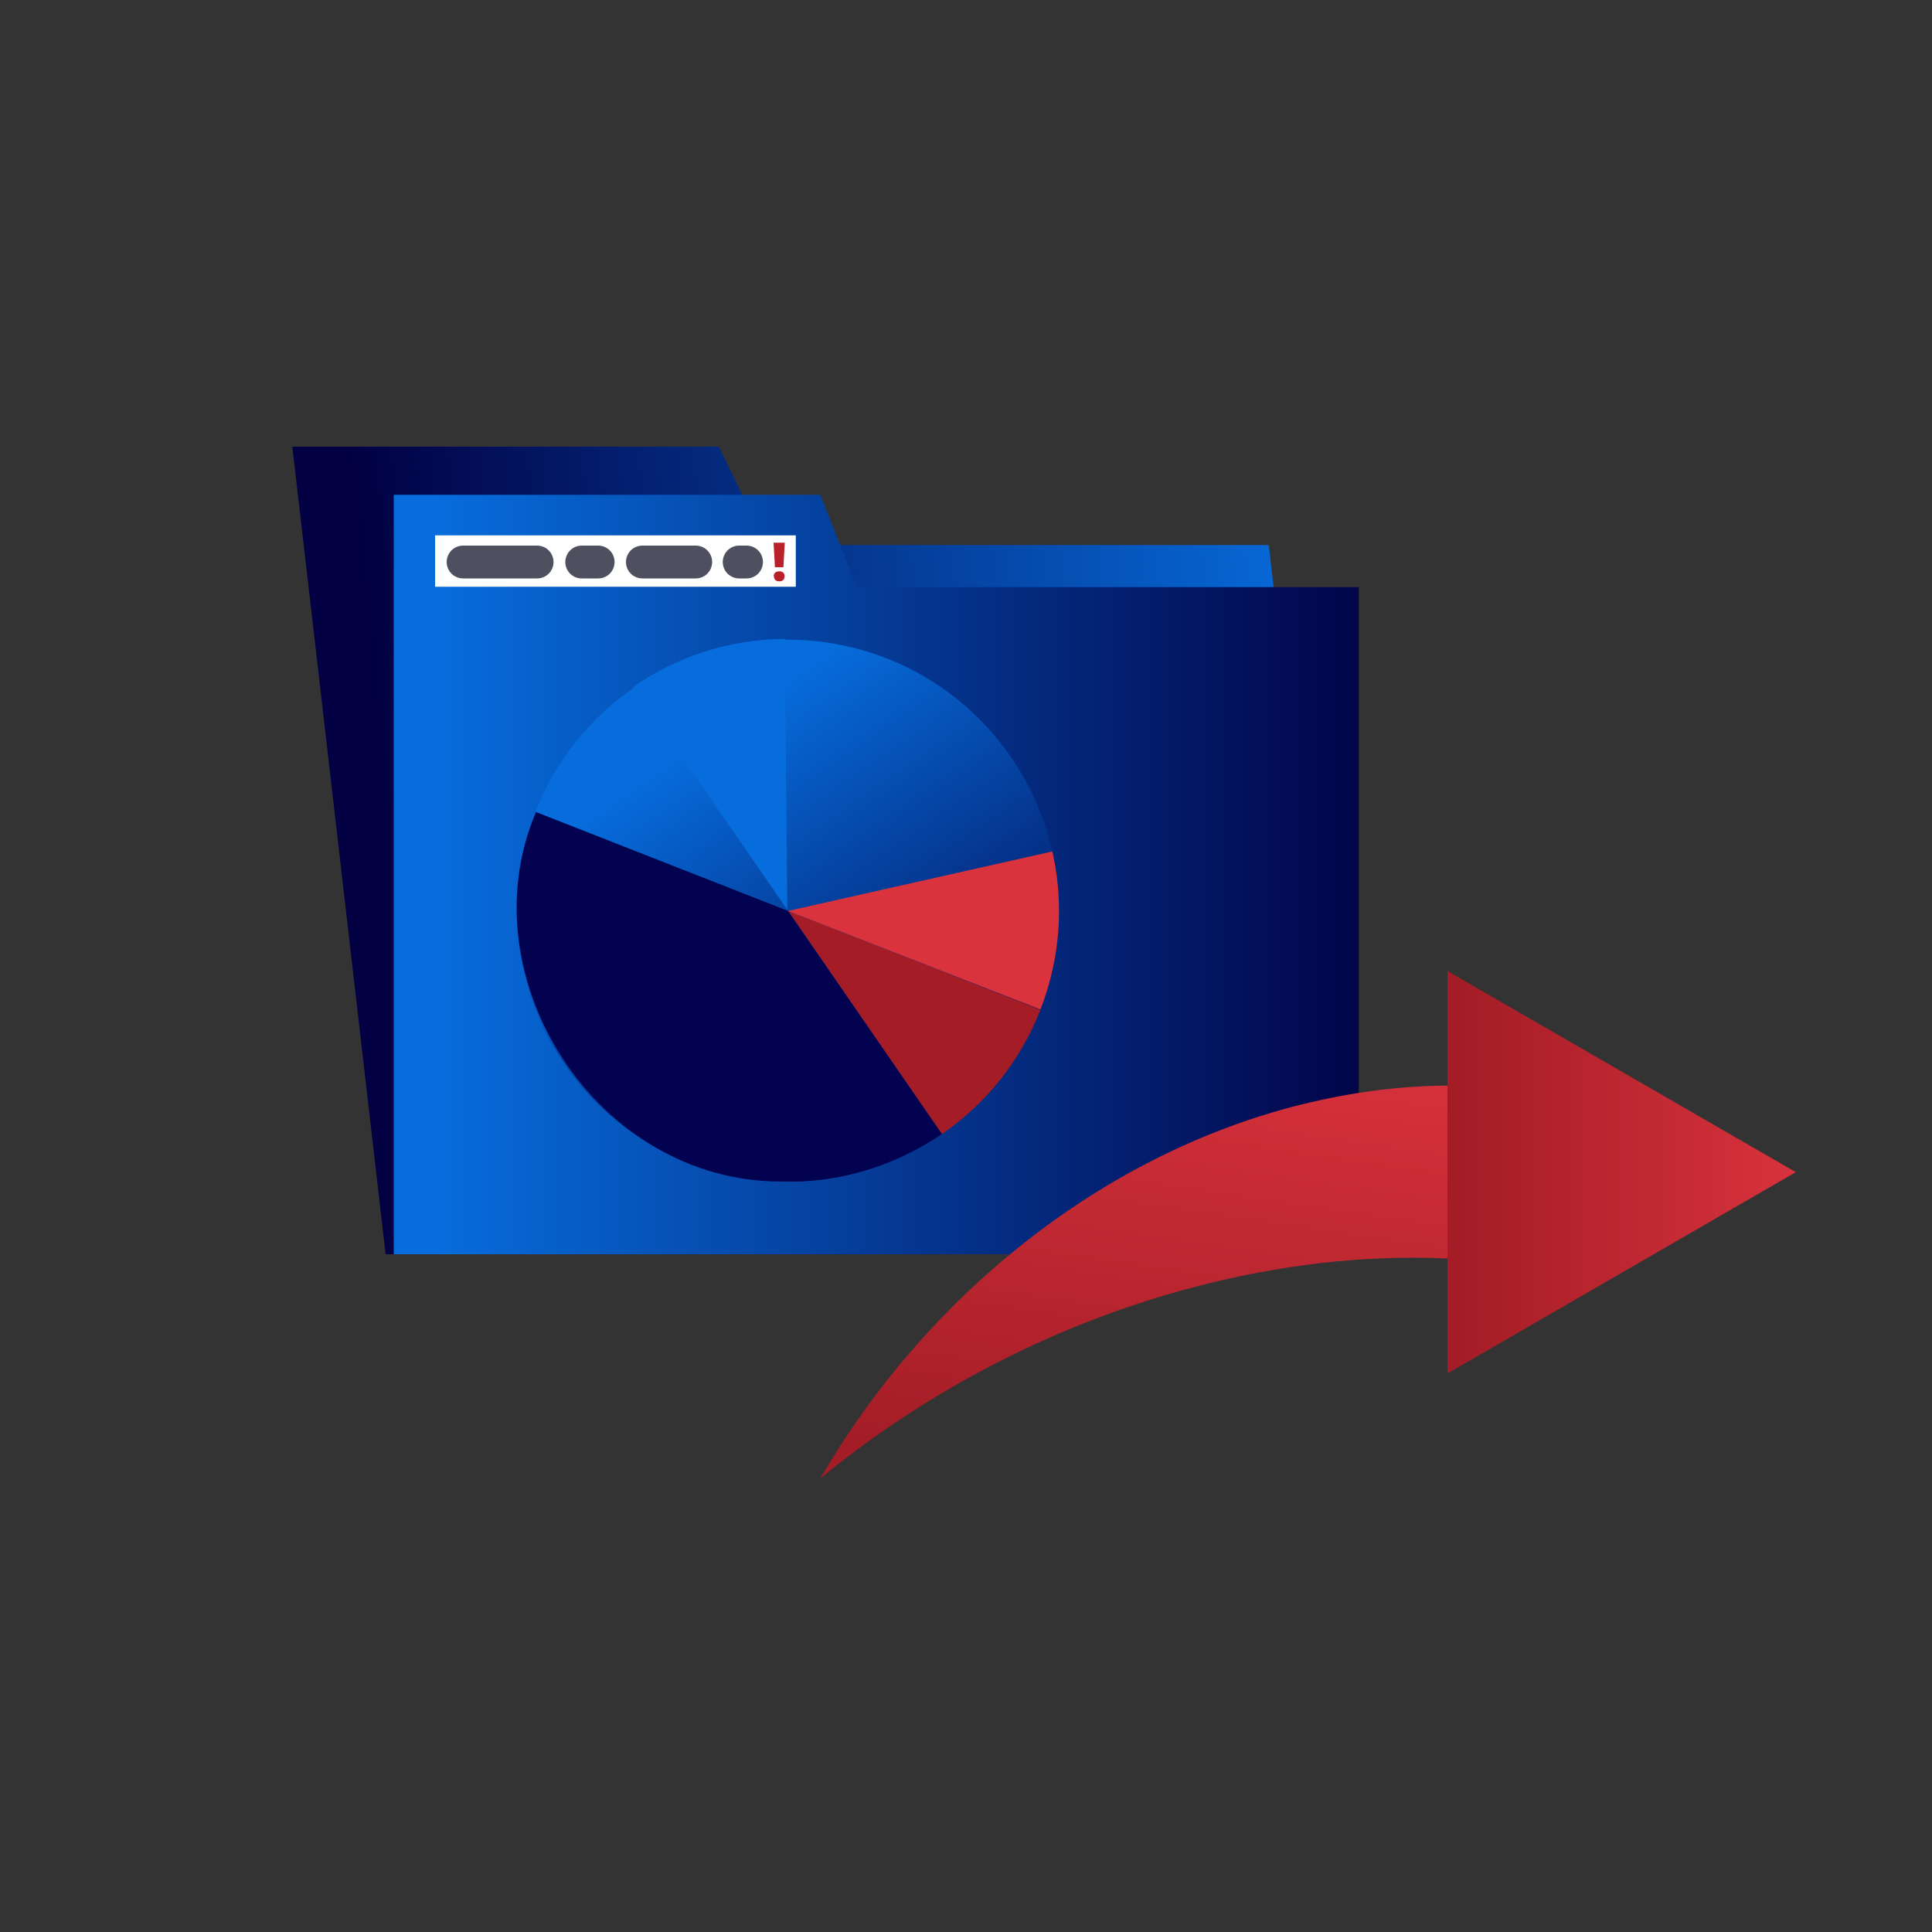 <?xml version="1.0" encoding="UTF-8"?>
<svg id="Layer_1" xmlns="http://www.w3.org/2000/svg" xmlns:xlink="http://www.w3.org/1999/xlink" viewBox="0 0 100 100">
  <rect x="0" y="0" width="100" height="100" fill="#333333" stroke="none"/>
  <defs>
    <style>
      .cls-1 {
        fill: none;
      }

      .cls-2 {
        fill: url(#New_Gradient_Swatch_4-2);
      }

      .cls-3 {
        fill: url(#linear-gradient-2);
      }

      .cls-4 {
        fill: #4e4f5f;
      }

      .cls-5 {
        fill: url(#linear-gradient);
      }

      .cls-6 {
        fill: #076ddd;
      }

      .cls-7 {
        fill: #020251;
      }

      .cls-8 {
        clip-path: url(#clippath-1);
      }

      .cls-9 {
        clip-path: url(#clippath-3);
      }

      .cls-10 {
        clip-path: url(#clippath-4);
      }

      .cls-11 {
        clip-path: url(#clippath-2);
      }

      .cls-12 {
        clip-path: url(#clippath-6);
      }

      .cls-13 {
        clip-path: url(#clippath-5);
      }

      .cls-14 {
        fill: #a41d26;
      }

      .cls-15 {
        fill: #fff;
      }

      .cls-16 {
        fill: #ba202a;
      }

      .cls-17 {
        fill: url(#New_Gradient_Swatch_5);
      }

      .cls-18 {
        fill: url(#New_Gradient_Swatch_4);
      }

      .cls-19 {
        fill: #b6b6be;
      }

      .cls-20 {
        fill: #db333e;
      }

      .cls-21 {
        clip-path: url(#clippath);
      }
    </style>
    <clipPath id="clippath">
      <rect class="cls-1" x="15.13" y="6.23" width="64.38" height="79.55"/>
    </clipPath>
    <clipPath id="clippath-1">
      <polygon class="cls-1" points="15.13 23.12 15.72 28.21 16.29 33.14 19.96 64.92 69.91 64.92 65.67 28.21 39.69 28.21 37.21 23.12 15.13 23.12"/>
    </clipPath>
    <linearGradient id="New_Gradient_Swatch_5" data-name="New Gradient Swatch 5" x1="-761.45" y1="119.05" x2="-761.08" y2="119.05" gradientTransform="translate(106271.15 16343.12) scale(136.91 -136.91) skewX(-7)" gradientUnits="userSpaceOnUse">
      <stop offset="0" stop-color="#020043"/>
      <stop offset=".02" stop-color="#020043"/>
      <stop offset="1" stop-color="#076ddd"/>
    </linearGradient>
    <clipPath id="clippath-2">
      <polygon class="cls-1" points="44.35 30.39 42.46 25.61 20.38 25.61 20.38 30.39 20.38 35.03 20.38 64.92 70.33 64.92 70.33 30.39 44.35 30.39"/>
    </clipPath>
    <linearGradient id="linear-gradient" x1="-761.42" y1="119.06" x2="-761.05" y2="119.06" gradientTransform="translate(103713.21 16259.39) scale(136.18 -136.18)" gradientUnits="userSpaceOnUse">
      <stop offset="0" stop-color="#076ddd"/>
      <stop offset=".98" stop-color="#020043"/>
      <stop offset="1" stop-color="#020043"/>
    </linearGradient>
    <clipPath id="clippath-3">
      <rect class="cls-1" x="15.13" y="6.23" width="64.38" height="79.55"/>
    </clipPath>
    <clipPath id="clippath-4">
      <path class="cls-1" d="M32.82,35.59c-6.38,4.39-7.99,13.13-3.59,19.5,4.39,6.38,13.13,7.99,19.5,3.59,6.38-4.39,7.99-13.13,3.59-19.5-2.72-3.95-7.1-6.07-11.56-6.07-2.74,0-5.51.8-7.94,2.48"/>
    </clipPath>
    <linearGradient id="linear-gradient-2" x1="-753.56" y1="140.27" x2="-752.65" y2="140.27" gradientTransform="translate(-4254.88 23110.93) rotate(90) scale(30.62 -30.62)" xlink:href="#linear-gradient"/>
    <clipPath id="clippath-5">
      <path class="cls-1" d="M67.35,57.17c-10.48,2.62-19.49,10.05-24.89,19.35,5.62-4.61,12.48-8.2,19.97-10.06,4.57-1.14,8.97-1.54,13.05-1.29l1.35-8.93c-.57-.03-1.16-.05-1.74-.05-2.49,0-5.08.32-7.73.98"/>
    </clipPath>
    <linearGradient id="New_Gradient_Swatch_4" data-name="New Gradient Swatch 4" x1="-764.83" y1="102.31" x2="-764.17" y2="102.31" gradientTransform="translate(29067.27 4074.81) scale(37.94 -39.18)" gradientUnits="userSpaceOnUse">
      <stop offset="0" stop-color="#a41d26"/>
      <stop offset="1" stop-color="#db333e"/>
    </linearGradient>
    <clipPath id="clippath-6">
      <polygon class="cls-1" points="74.92 71.09 92.95 60.67 74.92 50.26 74.92 71.09"/>
    </clipPath>
    <linearGradient id="New_Gradient_Swatch_4-2" data-name="New Gradient Swatch 4" x1="-742.69" y1="118.45" x2="-742.03" y2="118.45" gradientTransform="translate(20262.32 3280.4) scale(27.18 -27.18)" xlink:href="#New_Gradient_Swatch_4"/>
  </defs>
  <g id="Deletes_sensitive_data">
    <g class="cls-21">
      <g class="cls-8">
        <polygon class="cls-17" points="10 23.12 69.91 23.12 75.04 64.92 15.13 64.92 10 23.12"/>
      </g>
      <rect class="cls-19" x="33.13" y="31.75" width="24.36" height="1.72"/>
      <rect class="cls-19" x="33.13" y="34.62" width="25.58" height="1.72"/>
      <rect class="cls-19" x="33.13" y="37.5" width="22.94" height="1.72"/>
      <rect class="cls-19" x="33.13" y="40.37" width="24.91" height="1.72"/>
      <rect class="cls-19" x="33.13" y="43.25" width="25.58" height="1.72"/>
      <g class="cls-11">
        <rect class="cls-5" x="20.38" y="25.61" width="49.96" height="39.32"/>
      </g>
      <rect class="cls-15" x="22.52" y="27.71" width="18.67" height="2.66"/>
      <g class="cls-9">
        <path class="cls-16" d="M40.55,29.36h-.44l-.07-1.27h.58l-.07,1.27ZM40.05,29.83c0-.08.02-.14.07-.19.05-.04.12-.07.21-.07s.16.02.21.07c.05.05.07.11.07.19s-.02.14-.07.19c-.05.05-.12.07-.2.07s-.16-.02-.21-.07c-.05-.05-.07-.11-.07-.19"/>
        <path class="cls-4" d="M27.8,29.94h-3.83c-.47,0-.85-.38-.85-.85s.38-.85.85-.85h3.83c.47,0,.85.38.85.85s-.38.85-.85.85"/>
        <path class="cls-4" d="M30.96,29.94h-.85c-.47,0-.85-.38-.85-.85s.38-.85.85-.85h.85c.47,0,.85.38.85.85s-.38.85-.85.85"/>
        <path class="cls-4" d="M36.01,29.94h-2.76c-.47,0-.85-.38-.85-.85s.38-.85.85-.85h2.76c.47,0,.85.38.85.85s-.38.85-.85.85"/>
        <path class="cls-4" d="M38.64,29.94h-.38c-.47,0-.85-.38-.85-.85s.38-.85.85-.85h.38c.47,0,.85.38.85.85s-.38.85-.85.85"/>
      </g>
    </g>
  </g>
  <g>
    <g class="cls-10">
      <rect class="cls-3" x="19.15" y="26.71" width="43.26" height="42.77" transform="translate(-20.09 31.62) rotate(-34.56)"/>
    </g>
    <g>
      <path class="cls-6" d="M30.1,56.22c-.3-.35-.58-.72-.85-1.11.26.38.55.75.85,1.11"/>
      <path class="cls-6" d="M27.59,51.83c-.04-.12-.1-.25-.14-.37.04.13.09.25.14.37"/>
      <path class="cls-14" d="M53.85,52.27l-13.06-5.12,7.96,11.55c2.23-1.53,4.04-3.72,5.1-6.43"/>
      <path class="cls-6" d="M48.56,58.82c-.32.21-.64.41-.97.6.33-.18.65-.39.97-.6"/>
      <path class="cls-6" d="M26.79,46.84c0-.28,0-.55.03-.83-.02.28-.03.55-.03.83"/>
      <path class="cls-6" d="M29.16,54.96c-.23-.34-.44-.68-.63-1.02.19.35.41.69.63,1.02"/>
      <path class="cls-6" d="M27.13,44.04c.05-.24.1-.47.17-.71-.07.24-.11.47-.17.71"/>
      <path class="cls-6" d="M26.88,45.51c.03-.28.06-.57.12-.85-.05.28-.08.57-.12.85"/>
      <path class="cls-6" d="M28.14,53.15c-.07-.14-.15-.29-.21-.43.06.15.14.29.21.43"/>
      <path class="cls-6" d="M33.17,58.92c-.1-.06-.19-.14-.28-.2.1.07.18.14.28.2"/>
      <path class="cls-6" d="M27.21,50.57c-.04-.15-.08-.29-.11-.44.03.15.08.29.11.44"/>
      <path class="cls-6" d="M26.96,49.34c-.03-.19-.07-.38-.09-.58.02.19.06.38.09.58"/>
      <path class="cls-6" d="M31.04,57.22c-.2-.19-.38-.4-.57-.6.19.2.37.41.57.6"/>
      <path class="cls-6" d="M26.82,48.1c-.02-.24-.04-.48-.04-.72,0,.24.02.48.04.72"/>
      <path class="cls-6" d="M32.06,58.12c-.15-.12-.29-.25-.43-.37.14.12.28.26.43.37"/>
      <path class="cls-4" d="M27.93,52.72c-.13-.29-.24-.6-.34-.9.11.3.21.6.34.9"/>
      <path class="cls-4" d="M30.47,56.62c-.12-.13-.25-.26-.37-.4.12.14.25.27.37.4"/>
      <path class="cls-4" d="M32.89,58.72c-.28-.19-.56-.39-.83-.6.27.21.55.41.83.6"/>
      <path class="cls-4" d="M29.24,55.11s0,0,0,0c-.03-.05-.06-.1-.09-.14.03.05.05.1.09.14"/>
      <path class="cls-4" d="M28.53,53.94c-.14-.26-.26-.52-.39-.79.12.26.25.53.39.79"/>
      <path class="cls-4" d="M31.63,57.75c-.2-.17-.41-.34-.6-.53.19.19.4.35.6.53"/>
      <path class="cls-20" d="M40.79,47.15l13.06,5.1c1.24-3.17,1.24-6.52.25-9.51.14.43.27.88.37,1.33l-13.68,3.08Z"/>
      <path class="cls-4" d="M27,44.66c.04-.21.09-.41.14-.62-.05.21-.1.41-.14.62"/>
      <path class="cls-4" d="M26.87,48.76c-.03-.22-.03-.44-.05-.66.02.22.02.44.05.66"/>
      <path class="cls-4" d="M27.09,50.13c-.06-.26-.1-.53-.14-.79.04.26.08.53.14.79"/>
      <path class="cls-4" d="M26.77,47.38c0-.18,0-.36.01-.54,0,.18-.02.36-.01.54"/>
      <path class="cls-4" d="M48.75,58.7h0c-.06.04-.13.08-.19.12.06-.04.13-.08.19-.12"/>
      <path class="cls-4" d="M26.82,46.01c.01-.17.04-.33.06-.5-.02.17-.05.33-.06.5"/>
      <path class="cls-4" d="M27.45,51.45c-.09-.29-.17-.59-.24-.88.07.3.15.59.24.88"/>
      <path class="cls-7" d="M40.38,61.15c2.96.12,5.93-.79,8.37-2.45l-7.96-11.55-13.05-5.12c-3.66,8.64,3.23,19.14,12.64,19.12"/>
      <path class="cls-6" d="M40.62,33.06l.13,14.03-7.96-11.55c2.23-1.54,4.92-2.45,7.83-2.47"/>
    </g>
  </g>
  <g>
    <g class="cls-13">
      <rect class="cls-18" x="47.03" y="47.85" width="25.23" height="37.01" transform="translate(-14.87 115.44) rotate(-81.43)"/>
    </g>
    <g class="cls-12">
      <rect class="cls-2" x="74.92" y="50.26" width="18.03" height="20.82"/>
    </g>
  </g>
</svg>